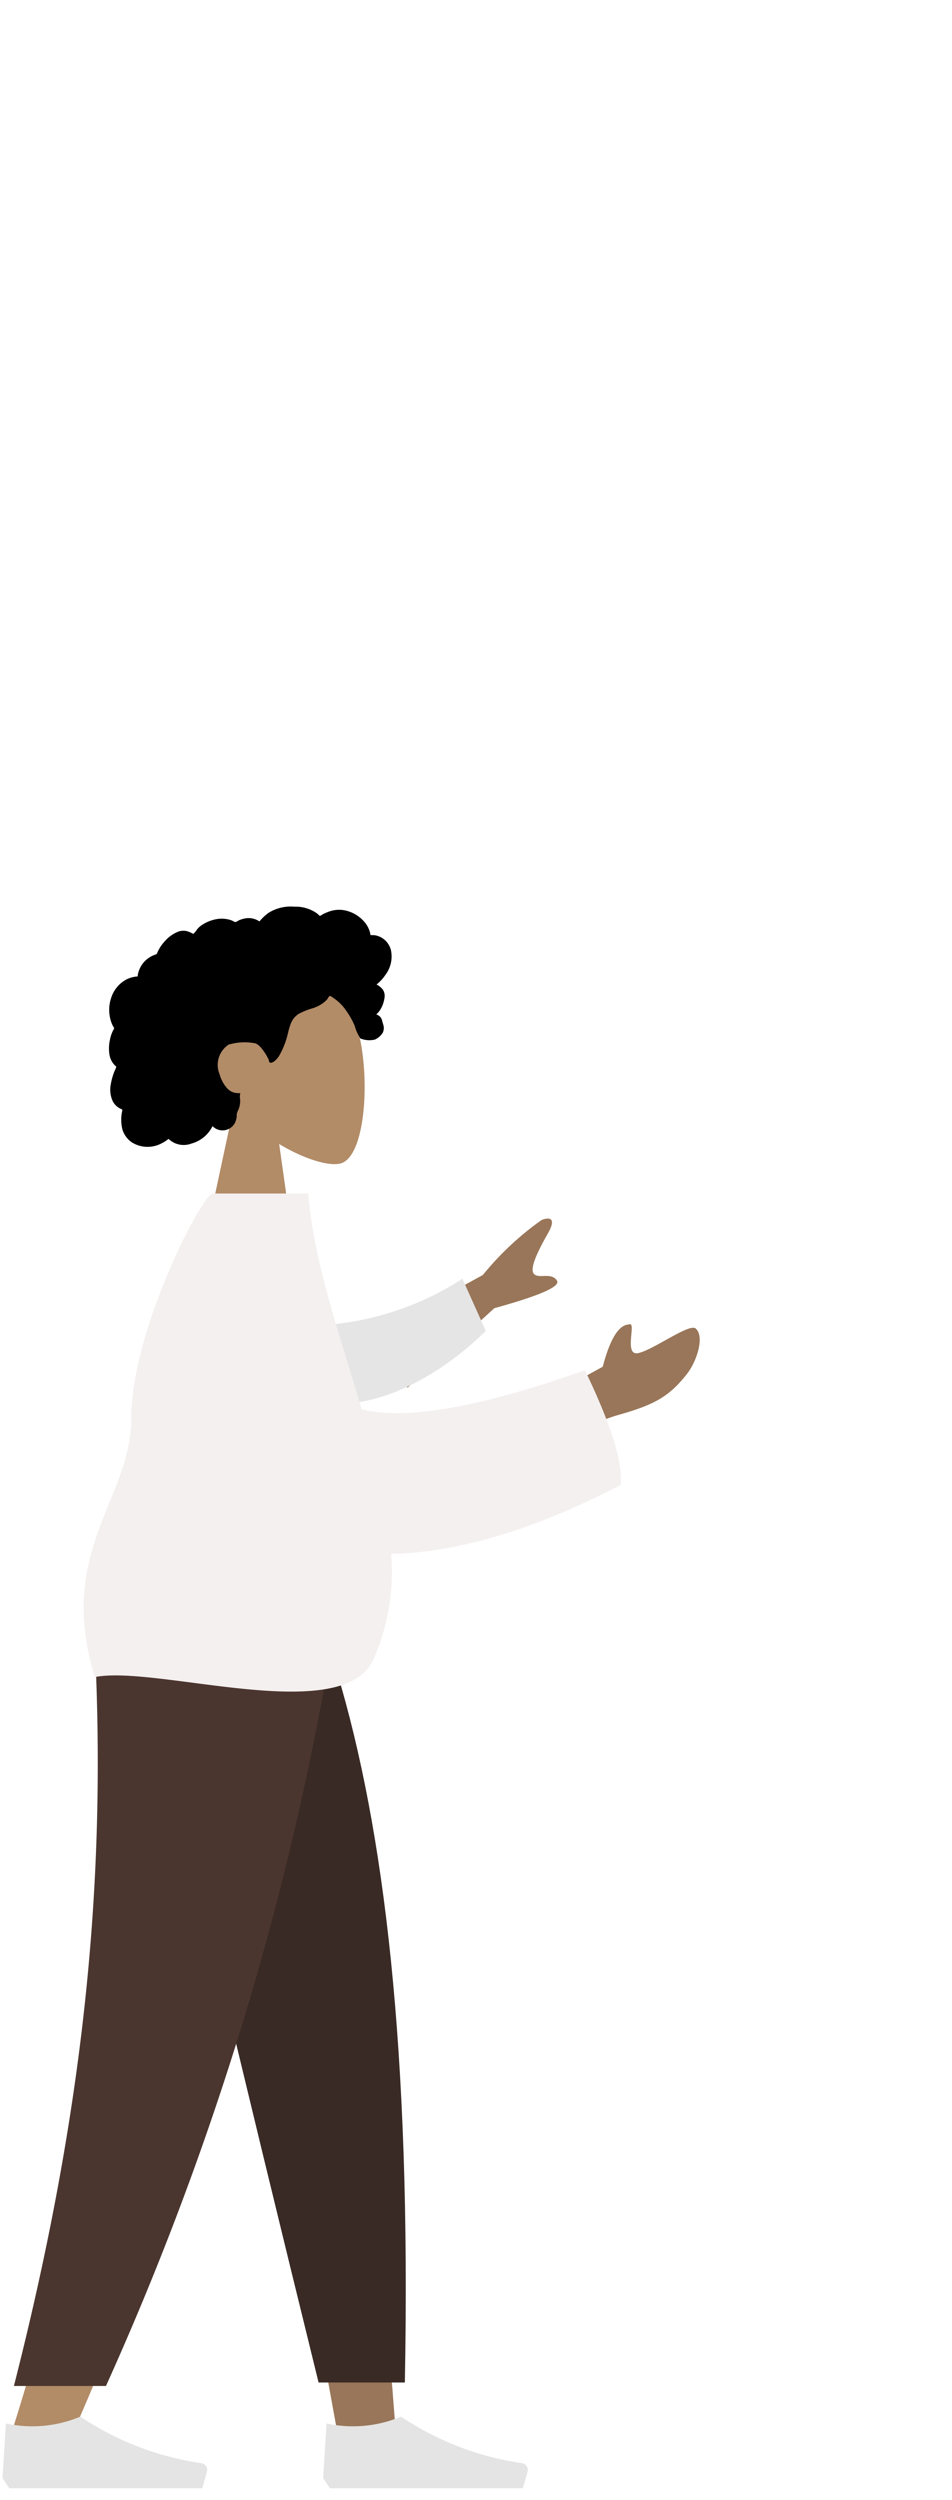 <svg xmlns="http://www.w3.org/2000/svg" width="80" height="210" viewBox="0 0 80 210">
  <g id="fille_gauche" data-name="fille gauche" transform="translate(1645 1711)">
    <rect id="Rectangle_202" data-name="Rectangle 202" width="80" height="210" transform="translate(-1645 -1711)" fill="none"/>
    <g id="fille_gauche-2" data-name="fille gauche" transform="translate(0.211 -163.28)">
      <g id="Symbols" transform="translate(-1645 -1407.228)">
        <g id="Bottom_Standing_Sweatpants" data-name="Bottom/Standing/Sweatpants">
          <path id="Leg" d="M128,0l10.5,36.183,4.939,27.167H148.4L143.448,0Z" transform="translate(-115.387 0)" fill="#997659" fill-rule="evenodd"/>
          <path id="Leg-2" data-name="Leg" d="M93.722,0c.733,18.8.444,29.049.28,30.757S92.907,43.9,86.564,63.923h5.156a302.679,302.679,0,0,0,12.3-33.166c.964-2.522,3.809-12.774,7.964-30.757Z" transform="translate(-85.829)" fill="#b28b67" fill-rule="evenodd"/>
          <path id="Pant" d="M127.214,0q4.1,18.676,14.172,59.623h7.25c.536-28.019-1.742-46.46-5.687-59.623Z" transform="translate(-114.826 0)" fill="#392a25" fill-rule="evenodd"/>
          <path id="Pant-2" data-name="Pant" d="M94.233,0c.718,18.8-1.142,37.315-6.9,59.916h7.736A253.917,253.917,0,0,0,113.638,0Z" transform="translate(-86.376)" fill="#4b362f" fill-rule="evenodd"/>
          <g id="Accessories_Shoe_Flat-Simple" data-name="Accessories/Shoe/Flat-Simple" transform="translate(0 62.489)">
            <path id="Shoe" d="M0,24.16l.284-4.586A10.443,10.443,0,0,0,6.543,19a24.524,24.524,0,0,0,10.179,3.911h0a.573.573,0,0,1,.455.722l-.393,1.387H.569Z" transform="translate(0 -19)" fill="#e4e4e4" fill-rule="evenodd"/>
          </g>
          <g id="Accessories_Shoe_Flat-Simple-2" data-name="Accessories/Shoe/Flat-Simple" transform="translate(26.945 62.489)">
            <path id="Shoe-2" data-name="Shoe" d="M0,24.16l.284-4.586A10.443,10.443,0,0,0,6.543,19a24.524,24.524,0,0,0,10.179,3.911h0a.573.573,0,0,1,.455.722l-.393,1.387H.569Z" transform="translate(0 -19)" fill="#e4e4e4" fill-rule="evenodd"/>
          </g>
        </g>
      </g>
      <g id="Groupe_810" data-name="Groupe 810" transform="translate(-1638.177 -1471.564)">
        <g id="Symbols-2" data-name="Symbols" transform="translate(2.125 0)">
          <g id="Head_Front_Curly" data-name="Head/Front/Curly">
            <g id="Head" transform="translate(7.812 5.534)">
              <path id="Tracé_590" data-name="Tracé 590" d="M2.689,11.227A8.818,8.818,0,0,1,.344,4.891C.833-2.075,10.529-.543,12.416,2.973s1.662,12.434-.776,13.062c-.972.251-3.043-.363-5.151-1.634l1.323,9.36H0Z" fill="#b28b67" fill-rule="evenodd"/>
            </g>
            <path id="hair" d="M53.689,17.633a1.69,1.69,0,0,0-1.183-1.2,1.559,1.559,0,0,0-.435-.043c-.052,0-.067.017-.092-.019a.482.482,0,0,1-.026-.126,2.254,2.254,0,0,0-.666-1.152,2.907,2.907,0,0,0-1.746-.826,2.545,2.545,0,0,0-1.05.143,4.156,4.156,0,0,0-.509.218c-.05.025-.211.147-.261.139s-.166-.146-.211-.18A3.085,3.085,0,0,0,45.582,14a3.528,3.528,0,0,0-2.178.519,4.356,4.356,0,0,0-.393.326c-.066.061-.129.124-.19.19q-.055.06-.106.122c-.058.071-.049.094-.13.045a1.619,1.619,0,0,0-1.039-.234,2.326,2.326,0,0,0-.627.177c-.068.029-.226.145-.3.146s-.228-.107-.3-.134a2.474,2.474,0,0,0-1.254-.116,3.238,3.238,0,0,0-1.23.483,1.653,1.653,0,0,0-.456.414c-.054.074-.1.152-.163.221-.036.04-.106.081-.125.132a2.7,2.7,0,0,0-.521-.23,1.284,1.284,0,0,0-.733.028,2.916,2.916,0,0,0-1.156.822,3.282,3.282,0,0,0-.428.575q-.087.148-.16.3a1.131,1.131,0,0,1-.07.158c-.04.058-.067.059-.14.085a2.256,2.256,0,0,0-.961.643,2.214,2.214,0,0,0-.5,1.054.538.538,0,0,1-.02.13c-.018.017-.092.009-.121.013a2.535,2.535,0,0,0-.289.051,2.383,2.383,0,0,0-.508.183,2.652,2.652,0,0,0-1.3,1.552,3.15,3.15,0,0,0,.049,2.156,2.105,2.105,0,0,0,.16.316c.038.062.051.062.026.126s-.078.142-.111.212a3.044,3.044,0,0,0-.23.721,3.381,3.381,0,0,0-.04,1.246,1.8,1.8,0,0,0,.192.547,1.569,1.569,0,0,0,.169.245c.033.039.068.077.105.113a.7.7,0,0,1,.067.062c.044.056.053.01.03.092a3.691,3.691,0,0,1-.147.341c-.045.116-.086.233-.123.351a5.177,5.177,0,0,0-.179.732,2.3,2.3,0,0,0,.162,1.421,1.421,1.421,0,0,0,.4.479,1.492,1.492,0,0,0,.264.16c.048.023.109.032.131.079s-.011.149-.019.2a3.407,3.407,0,0,0,.04,1.468,2.028,2.028,0,0,0,.8,1.079,2.5,2.5,0,0,0,2.5.071A2.625,2.625,0,0,0,35,33.5a1.842,1.842,0,0,0,1.935.394A2.779,2.779,0,0,0,38.7,32.433a1.176,1.176,0,0,0,1.869-.246,1.557,1.557,0,0,0,.158-.512c.013-.093,0-.188.014-.28a1.448,1.448,0,0,1,.137-.347,1.916,1.916,0,0,0,.145-.692,3.512,3.512,0,0,0-.027-.371,1.276,1.276,0,0,1,.038-.326,1.492,1.492,0,0,1-.632-.079,1.248,1.248,0,0,1-.488-.344,2.85,2.85,0,0,1-.615-1.149,2.039,2.039,0,0,1,.751-2.5,4.715,4.715,0,0,1,2.211-.117c.534.121,1.139,1.3,1.169,1.41.018.069.009.153.072.2.138.1.367-.074.469-.16a1.848,1.848,0,0,0,.411-.546,6.756,6.756,0,0,0,.563-1.381c.1-.368.171-.748.307-1.106a1.692,1.692,0,0,1,.68-.878,5.993,5.993,0,0,1,1.171-.474,2.906,2.906,0,0,0,1.083-.6,1.5,1.5,0,0,0,.186-.207c.043-.059.085-.173.149-.211.1-.059.248.094.335.149a3.87,3.87,0,0,1,1.078,1.07,6.656,6.656,0,0,1,.715,1.274,3.682,3.682,0,0,0,.481,1.062,2.03,2.03,0,0,0,1.211.092A1.53,1.53,0,0,0,53,24.594a.888.888,0,0,0,.075-.582c-.023-.117-.071-.227-.1-.342a1.068,1.068,0,0,0-.089-.277.683.683,0,0,0-.426-.34,2,2,0,0,0,.46-.624,2.678,2.678,0,0,0,.238-.813.987.987,0,0,0-.132-.633,1.668,1.668,0,0,0-.541-.449,3.518,3.518,0,0,0,.753-.82A2.56,2.56,0,0,0,53.689,17.633Z" transform="translate(-30 -14)" fill-rule="evenodd"/>
          </g>
        </g>
        <g id="Symbols-3" data-name="Symbols" transform="translate(0 24.092)">
          <g id="Body_Pointing-Forward" data-name="Body/Pointing-Forward" transform="translate(0 0)">
            <path id="Skin" d="M158.638,17.517l10.026-5.491a24.8,24.8,0,0,1,4.928-4.613c.494-.206,1.359-.331.55,1.1s-1.595,2.981-1.183,3.423,1.439-.176,1.931.559q.491.735-5.265,2.321l-7.285,6.67Zm15.7,4.633,4.4-2.419q.927-3.527,2.216-3.549c.66-.307-.49,2.664.762,2.406s4.306-2.529,4.832-2.068c.779.682.084,2.778-.734,3.82-1.529,1.948-2.795,2.614-5.924,3.487a17.2,17.2,0,0,0-5.306,2.743Z" transform="translate(-135.122 -5.183)" fill="#997659" fill-rule="evenodd"/>
            <path id="Sleeve" d="M1.59,1.838A24.635,24.635,0,0,0,15.237,0L16.49,4.629C12.551,7.468,7.325,9.486,3.158,8.705A3.828,3.828,0,0,1,1.59,1.838Z" transform="translate(16.776 9.544) rotate(-9)" fill="#e6e5e5" fill-rule="evenodd"/>
            <path id="Clothes" d="M100.586,18.128q5.592,1.395,18.755-3.289,3.265,6.755,3.019,9.631c-7.528,3.932-13.98,5.686-19.3,5.8a18.294,18.294,0,0,1-1.5,8.9c-2.651,5.638-18.177.417-23.4,1.444C74.893,30,81.214,25.683,81.219,18.89,81.225,11.451,87.2,0,88.077,0h8.015C96.534,5.681,98.759,11.943,100.586,18.128Z" transform="translate(-77.224 0)" fill="#f4f0ef" fill-rule="evenodd"/>
          </g>
        </g>
      </g>
    </g>
  </g>
</svg>

